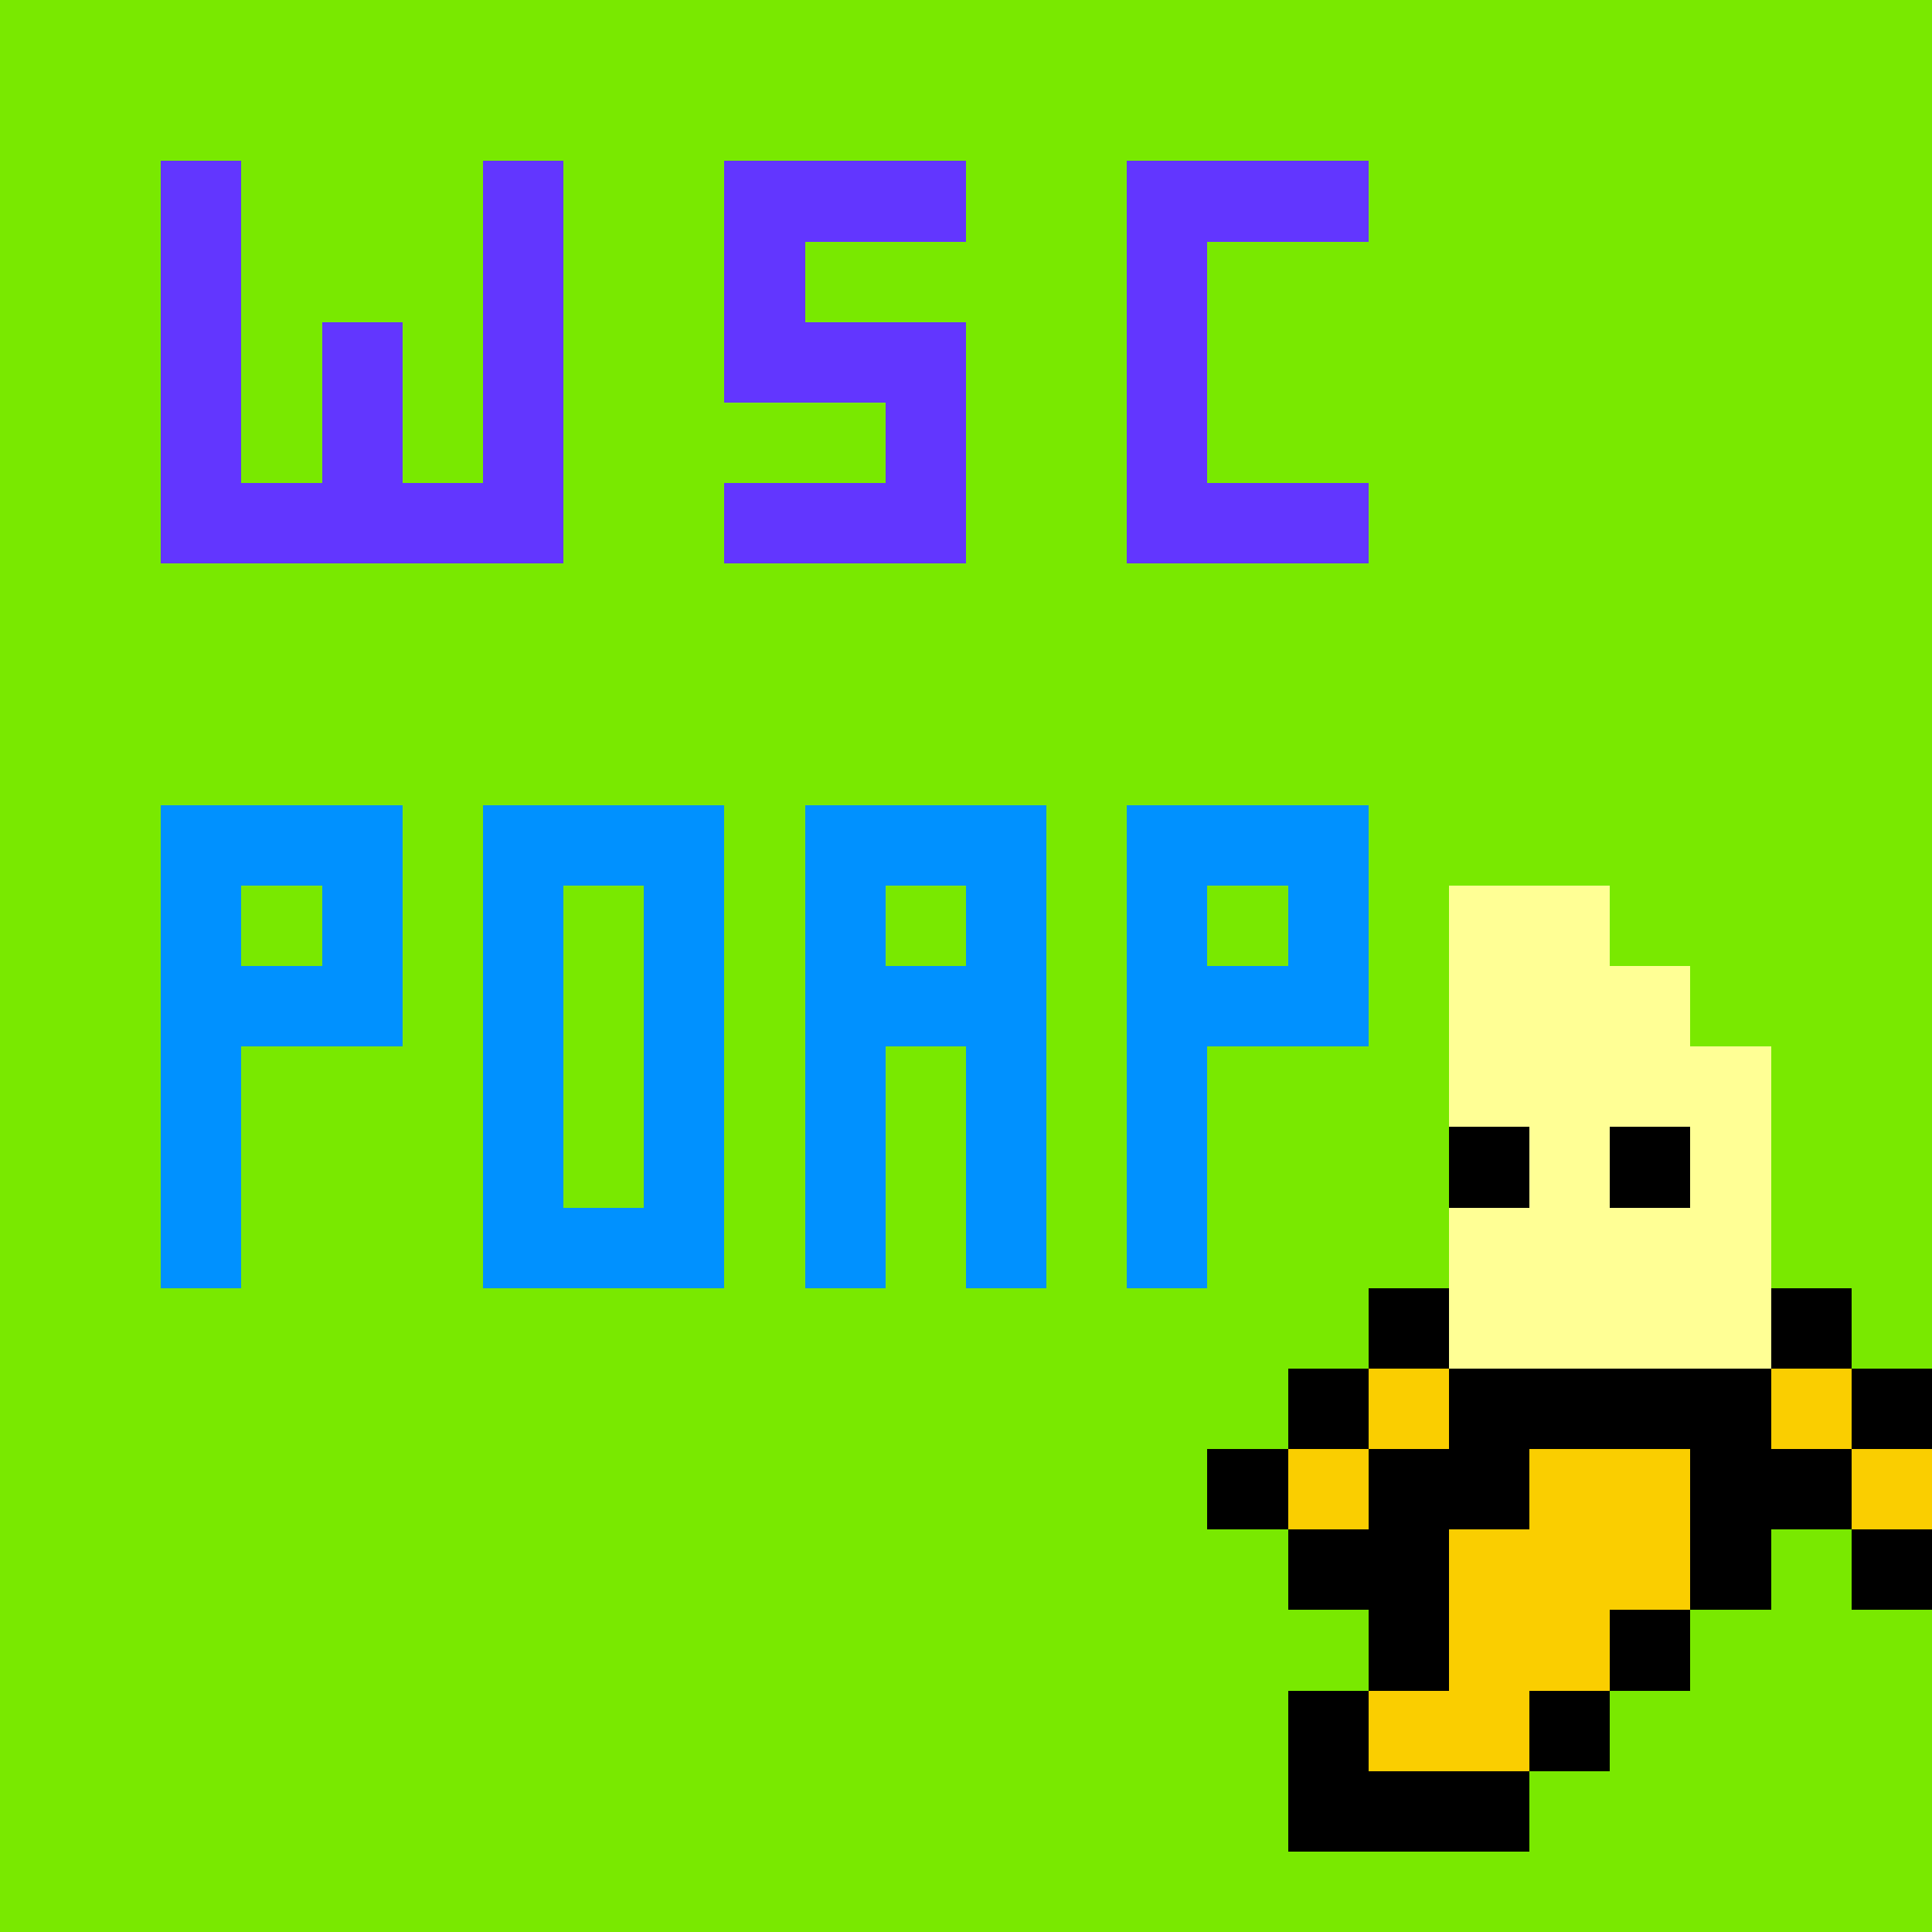 <svg xmlns="http://www.w3.org/2000/svg" viewBox="0 -0.5 24 23.999" width="960" height="960" preserveAspectRatio="none" shape-rendering="crispEdges"><rect x="0" y="-0.5" width="24" height="23.999" fill="#333333" stroke="none"/><path stroke="#000000" d="M18 14h1M20 14h1M17 16h1M22 16h1M16 17h1M18 17h4M23 17h1M15 18h1M17 18h2M21 18h2M16 19h2M21 19h1M23 19h1M17 20h1M20 20h1M16 21h1M19 21h1M16 22h3"/><path stroke="#0091ff" d="M2 10h3M6 10h3M10 10h3M14 10h3M2 11h1M4 11h1M6 11h1M8 11h1M10 11h1M12 11h1M14 11h1M16 11h1M2 12h3M6 12h1M8 12h1M10 12h3M14 12h3M2 13h1M6 13h1M8 13h1M10 13h1M12 13h1M14 13h1M2 14h1M6 14h1M8 14h1M10 14h1M12 14h1M14 14h1M2 15h1M6 15h3M10 15h1M12 15h1M14 15h1"/><path stroke="#6236ff" d="M2 2h1M6 2h1M9 2h3M14 2h3M2 3h1M6 3h1M9 3h1M14 3h1M2 4h1M4 4h1M6 4h1M9 4h3M14 4h1M2 5h1M4 5h1M6 5h1M11 5h1M14 5h1M2 6h5M9 6h3M14 6h3"/><path stroke="#79e900" d="M0 0h24M0 1h24M0 2h2M3 2h3M7 2h2M12 2h2M17 2h7M0 3h2M3 3h3M7 3h2M10 3h4M15 3h9M0 4h2M3 4h1M5 4h1M7 4h2M12 4h2M15 4h9M0 5h2M3 5h1M5 5h1M7 5h4M12 5h2M15 5h9M0 6h2M7 6h2M12 6h2M17 6h7M0 7h24M0 8h24M0 9h24M0 10h2M5 10h1M9 10h1M13 10h1M17 10h7M0 11h2M3 11h1M5 11h1M7 11h1M9 11h1M11 11h1M13 11h1M15 11h1M17 11h1M20 11h4M0 12h2M5 12h1M7 12h1M9 12h1M13 12h1M17 12h1M21 12h3M0 13h2M3 13h3M7 13h1M9 13h1M11 13h1M13 13h1M15 13h3M22 13h2M0 14h2M3 14h3M7 14h1M9 14h1M11 14h1M13 14h1M15 14h3M22 14h2M0 15h2M3 15h3M9 15h1M11 15h1M13 15h1M15 15h3M22 15h2M0 16h17M23 16h1M0 17h16M0 18h15M0 19h16M22 19h1M0 20h17M21 20h3M0 21h16M20 21h4M0 22h16M19 22h5M0 23h24"/><path stroke="#face00" d="M17 17h1M22 17h1M16 18h1M19 18h2M23 18h1M18 19h3M18 20h2M17 21h2"/><path stroke="#ffff95" d="M18 11h2M18 12h3M18 13h4M19 14h1M21 14h1M18 15h4M18 16h4"/></svg>